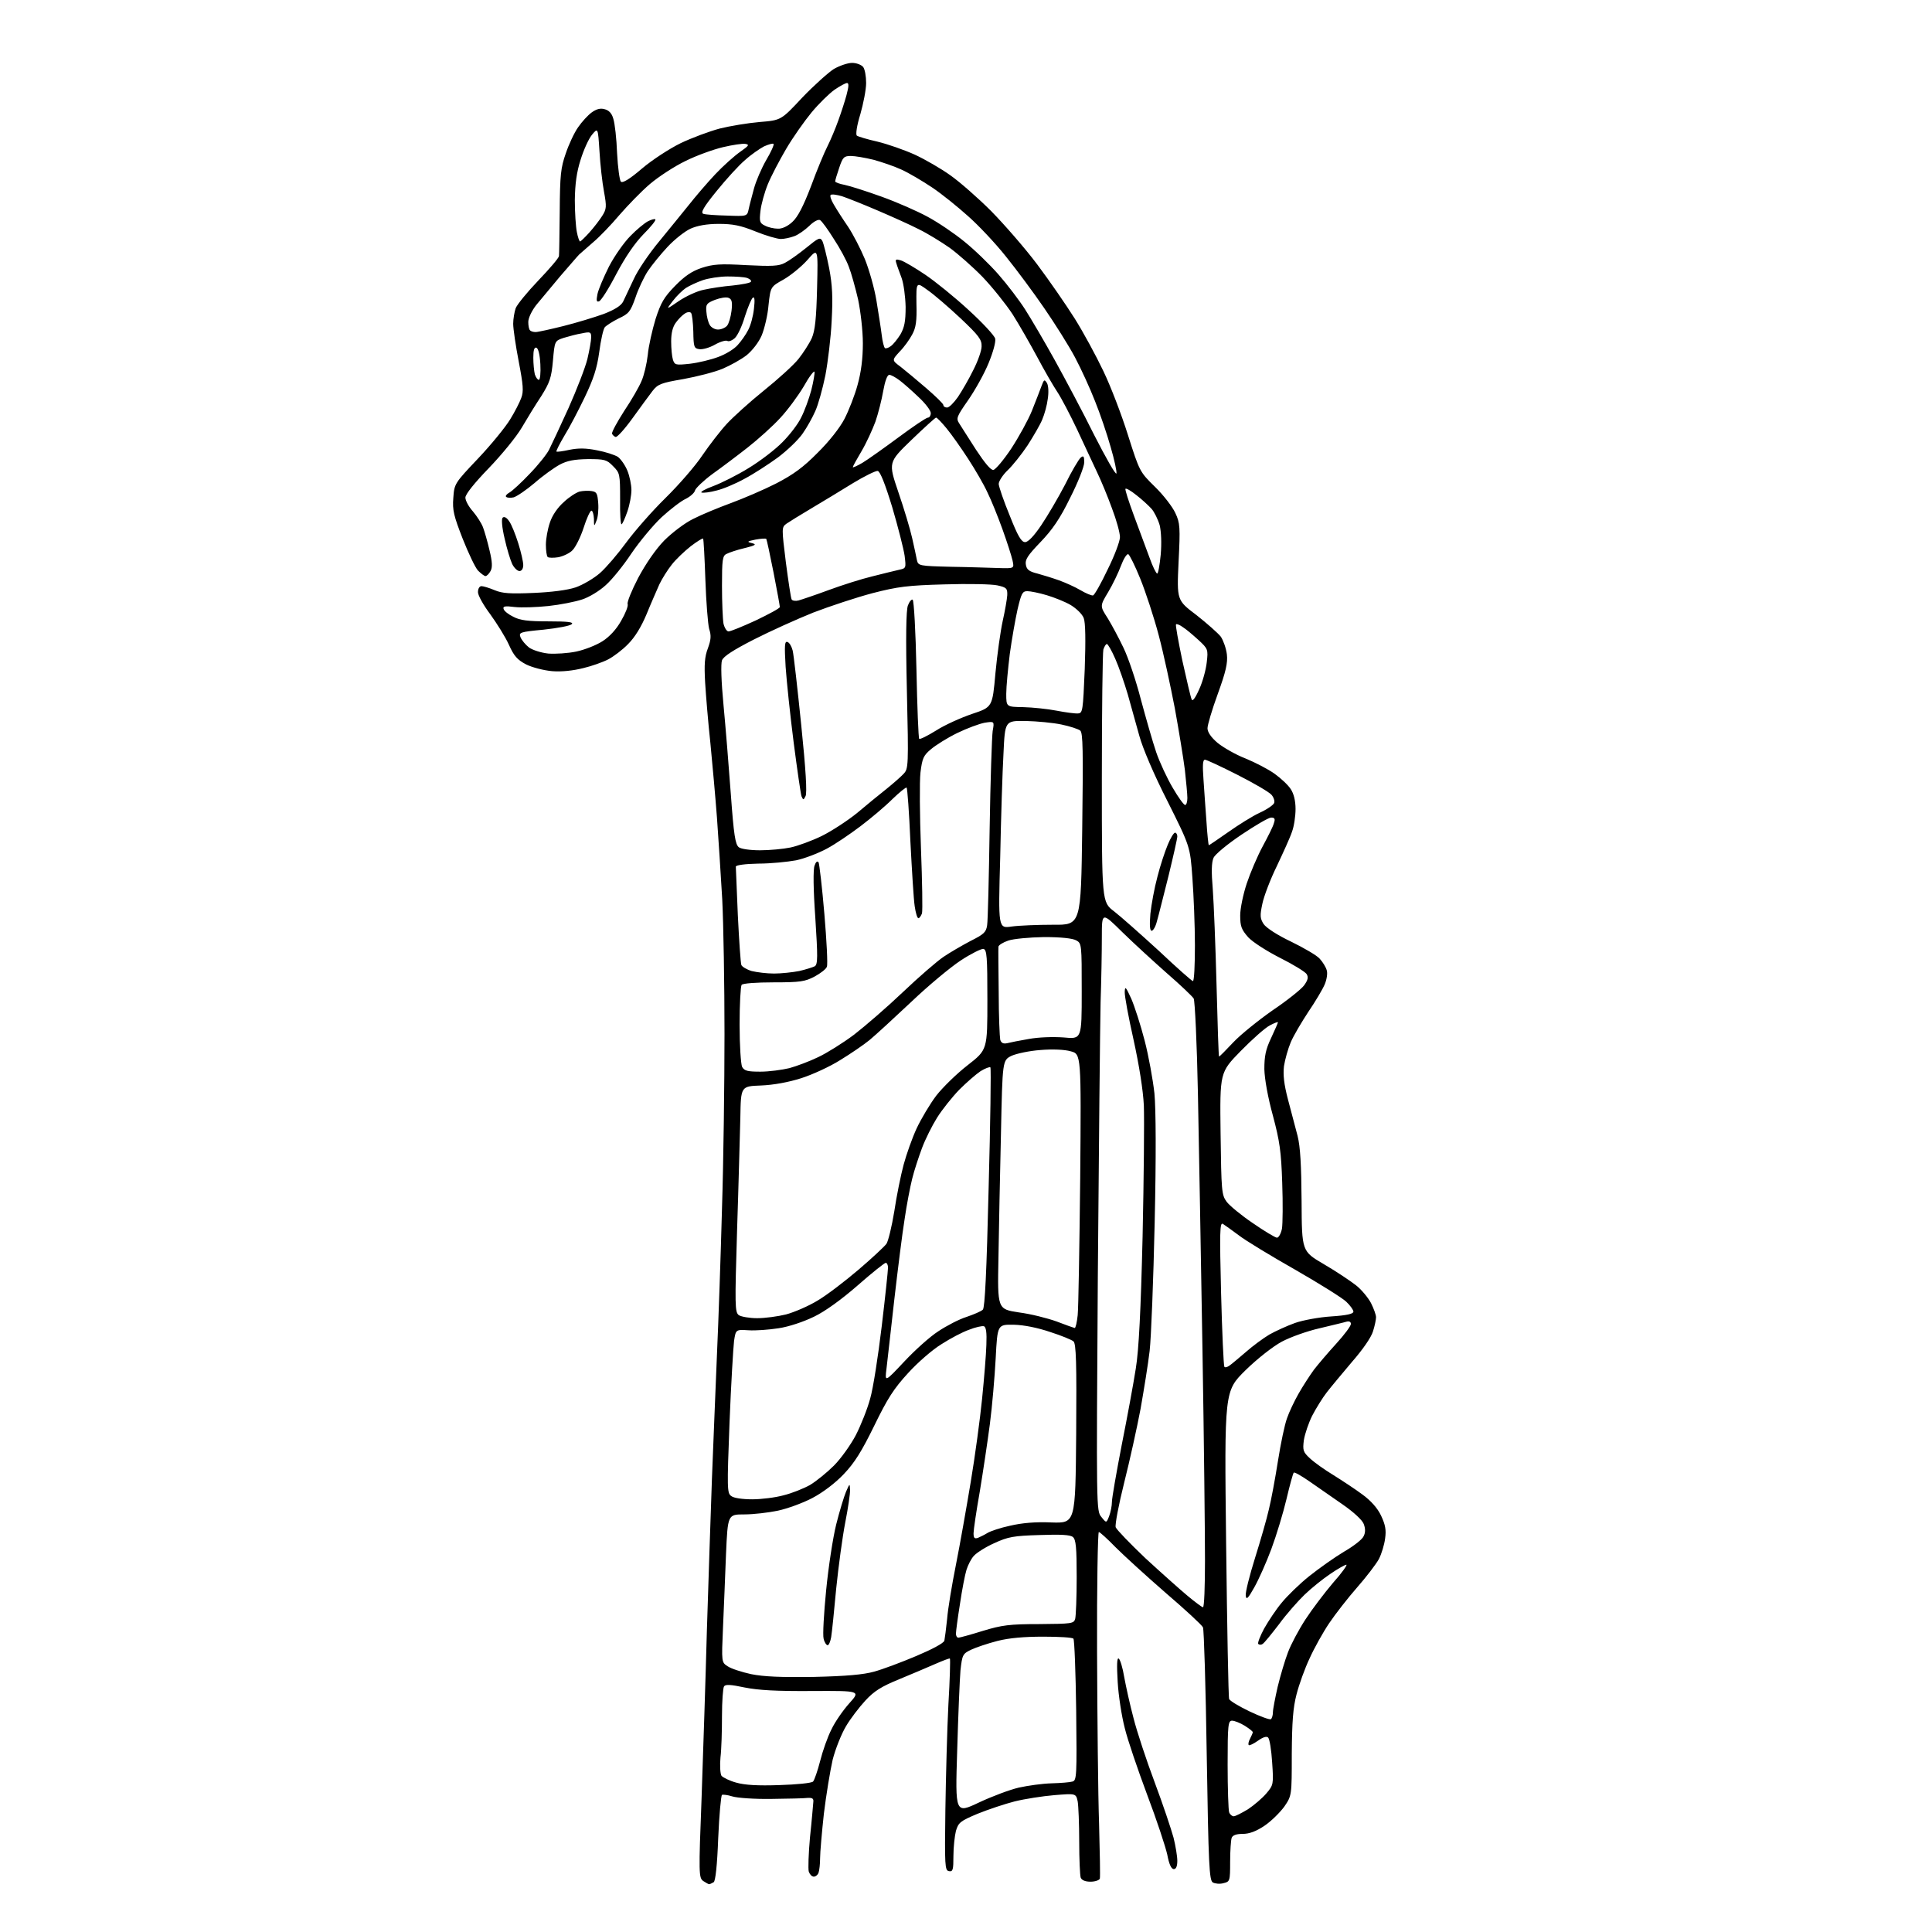 <?xml version="1.0" encoding="UTF-8" standalone="no"?>
<svg 
  version="1.1" 
  xmlns="http://www.w3.org/2000/svg" 
  xmlns:xlink="http://www.w3.org/1999/xlink" 
  xmlns:svg="http://www.w3.org/2000/svg"
  xmlns:rdf="http://www.w3.org/1999/02/22-rdf-syntax-ns#"
  xmlns:cc="http://creativecommons.org/ns#"
  xmlns:dc="http://purl.org/dc/elements/1.1/"
  viewBox="0 0 768 768"
  width="768"
  height="768"
>
<style>svg {background-color: white; }</style>"
<path stroke="none" fill="black" fill-rule="evenodd" d="M281.9,749.0C281.6,749.0 280.6,748.4 279.5,747.7C277.8,746.4 277.7,745.0 278.9,714.4C279.5,696.9 280.5,667.0 281.0,648.0C281.6,629.0 282.5,602.0 283.0,588.0C283.6,574.0 284.4,551.7 285.0,538.5C285.6,525.3 286.5,499.2 287.0,480.5C287.6,461.8 288.0,430.5 288.0,411.0C288.0,391.5 287.6,367.4 287.1,357.5C286.5,347.6 285.6,333.0 285.0,325.0C284.4,317.0 283.2,303.8 282.4,295.5C281.5,287.2 280.6,276.3 280.3,271.3C279.9,264.1 280.1,261.1 281.4,257.7C282.6,254.4 282.8,252.7 281.9,250.0C281.4,248.1 280.7,239.3 280.4,230.5C280.1,221.8 279.7,214.4 279.5,214.1C279.2,213.9 277.0,215.3 274.5,217.2C272.0,219.2 268.6,222.4 267.0,224.5C265.4,226.5 263.2,230.0 262.1,232.3C261.1,234.6 258.7,240.0 257.0,244.2C254.9,249.2 252.4,253.3 249.7,256.0C247.5,258.3 243.9,261.0 241.8,262.1C239.7,263.2 235.2,264.8 231.8,265.6C227.8,266.6 223.3,267.1 219.5,266.8C216.1,266.5 211.5,265.3 209.1,264.1C205.7,262.3 204.3,260.8 202.3,256.3C200.9,253.2 197.5,247.8 194.9,244.2C192.2,240.6 190.0,236.7 190.0,235.4C190.0,234.0 190.6,233.0 191.4,233.0C192.1,233.0 194.5,233.7 196.6,234.6C199.7,235.9 202.8,236.1 212.0,235.7C219.2,235.4 225.5,234.6 228.8,233.5C231.7,232.5 236.1,229.9 238.5,227.8C241.0,225.6 245.6,220.2 248.9,215.7C252.2,211.2 259.2,203.2 264.5,198.0C269.8,192.8 276.5,185.1 279.2,181.0C282.0,176.9 286.4,171.2 288.9,168.5C291.4,165.8 298.0,159.8 303.6,155.3C309.2,150.8 315.4,145.2 317.4,142.7C319.3,140.3 321.7,136.6 322.7,134.4C324.0,131.4 324.5,126.7 324.8,114.5C325.2,98.5 325.2,98.5 321.0,103.3C318.6,106.0 314.3,109.5 311.5,111.1C306.3,114.0 306.3,114.0 305.5,121.3C305.2,125.2 303.9,130.6 302.8,133.3C301.6,136.1 299.1,139.3 296.8,141.2C294.6,142.9 290.3,145.3 287.2,146.6C284.1,147.9 277.1,149.7 271.6,150.7C262.8,152.2 261.5,152.7 259.4,155.4C258.1,157.1 254.5,162.0 251.4,166.3C248.3,170.6 245.3,173.9 244.7,173.7C244.1,173.5 243.5,172.9 243.3,172.4C243.1,171.8 245.3,167.8 248.1,163.4C251.0,159.1 254.1,153.7 255.0,151.5C256.0,149.3 257.1,144.6 257.5,141.1C257.8,137.6 259.3,131.1 260.6,126.8C262.7,120.3 264.0,118.1 268.3,113.7C272.1,109.8 275.0,107.8 278.9,106.5C283.5,105.0 286.3,104.8 296.7,105.4C306.8,105.9 309.6,105.8 312.0,104.5C313.6,103.7 317.4,101.0 320.5,98.5C325.4,94.5 326.0,94.2 326.9,95.8C327.4,96.8 328.6,101.6 329.6,106.6C330.9,113.4 331.1,118.3 330.6,127.5C330.3,134.1 329.1,143.9 328.1,149.2C327.0,154.6 325.2,161.0 324.1,163.4C323.0,165.9 320.8,169.9 319.1,172.3C317.4,174.8 313.0,179.0 309.3,181.8C305.6,184.5 299.6,188.4 296.0,190.3C292.4,192.3 287.4,194.4 284.8,195.0C282.2,195.7 279.6,196.0 278.9,195.8C278.2,195.6 280.3,194.4 283.6,193.2C286.8,192.0 293.2,188.8 297.7,186.0C302.3,183.2 308.3,178.6 311.1,175.7C313.9,172.9 317.3,168.5 318.5,165.9C319.8,163.4 321.6,158.5 322.5,155.1C323.4,151.6 323.9,148.3 323.8,147.8C323.6,147.2 321.6,149.8 319.5,153.6C317.3,157.3 313.1,163.0 310.2,166.1C307.3,169.3 301.4,174.6 297.2,177.9C293.0,181.2 286.6,186.0 283.1,188.5C279.6,191.1 276.6,194.0 276.3,194.9C276.1,195.9 274.4,197.4 272.6,198.3C270.8,199.1 266.5,202.4 263.0,205.6C259.6,208.8 254.2,215.3 251.0,220.0C247.9,224.7 243.3,230.4 240.8,232.6C238.3,234.9 234.2,237.4 231.4,238.3C228.7,239.2 222.7,240.4 218.0,240.9C213.3,241.4 207.3,241.6 204.6,241.3C200.7,240.8 199.8,241.0 200.2,242.1C200.4,242.9 202.2,244.3 204.1,245.2C206.7,246.6 210.0,247.0 217.9,247.0C225.8,247.0 228.1,247.3 227.3,248.1C226.6,248.8 221.6,249.7 216.1,250.3C206.6,251.2 206.2,251.4 206.9,253.3C207.4,254.5 208.9,256.3 210.3,257.4C211.7,258.4 215.1,259.5 218.0,259.8C220.8,260.0 225.8,259.7 229.1,259.0C232.4,258.3 237.0,256.5 239.5,254.9C242.3,253.1 245.0,250.2 246.9,246.8C248.6,243.9 249.8,240.9 249.5,240.1C249.2,239.4 251.1,234.7 253.7,229.7C256.7,224.1 260.6,218.4 264.0,214.9C267.1,211.8 272.2,207.9 275.5,206.3C278.8,204.6 285.6,201.8 290.5,200.0C295.4,198.2 303.6,194.7 308.5,192.2C315.3,188.7 319.4,185.7 325.0,180.0C329.5,175.6 333.9,170.0 335.7,166.5C337.4,163.2 339.8,157.1 340.9,153.0C342.3,148.0 343.0,142.6 343.0,136.5C343.0,131.4 342.1,123.8 341.1,119.0C340.0,114.3 338.4,108.5 337.4,106.0C336.5,103.5 333.8,98.5 331.4,94.9C329.1,91.2 326.7,87.9 326.0,87.5C325.3,87.1 323.5,88.0 321.7,89.8C319.9,91.5 317.2,93.4 315.7,93.9C314.1,94.5 311.7,95.0 310.4,95.0C309.0,95.0 304.5,93.7 300.3,92.0C294.4,89.6 291.3,89.0 285.7,89.0C280.9,89.0 277.2,89.7 274.5,90.9C272.3,91.9 268.2,95.1 265.4,98.1C262.6,101.1 259.1,105.4 257.5,107.8C256.0,110.1 253.7,114.9 252.6,118.3C250.6,123.9 250.0,124.7 245.9,126.6C243.5,127.8 241.0,129.4 240.4,130.1C239.8,130.9 238.8,135.3 238.2,140.0C237.3,146.5 235.9,150.7 232.4,158.0C229.9,163.2 226.3,170.1 224.3,173.3C222.4,176.5 221.0,179.3 221.2,179.5C221.4,179.7 223.7,179.4 226.4,178.8C229.9,178.1 232.9,178.1 237.3,179.0C240.6,179.6 244.3,180.8 245.6,181.6C246.8,182.5 248.5,184.9 249.4,187.1C250.3,189.3 251.0,192.8 251.0,194.8C251.0,196.9 250.3,200.7 249.4,203.3C248.5,205.9 247.5,208.2 247.1,208.4C246.7,208.7 246.4,204.2 246.5,198.5C246.5,188.4 246.4,188.0 243.7,185.3C241.2,182.7 240.3,182.5 233.7,182.5C228.3,182.6 225.5,183.1 222.5,184.7C220.3,185.9 215.8,189.1 212.5,192.0C209.2,194.8 205.5,197.3 204.2,197.7C202.9,198.0 201.6,197.9 201.2,197.5C200.8,197.2 201.4,196.4 202.5,195.8C203.6,195.2 207.3,191.8 210.6,188.3C214.0,184.8 217.5,180.4 218.3,178.7C219.2,176.9 222.7,169.5 226.0,162.2C229.3,154.8 232.7,146.0 233.5,142.7C234.3,139.3 235.0,135.4 235.0,134.1C235.0,132.0 234.7,131.8 231.4,132.5C229.4,132.8 226.1,133.7 224.1,134.3C220.5,135.5 220.5,135.5 219.8,143.4C219.2,150.2 218.5,152.1 215.2,157.4C213.0,160.7 209.5,166.4 207.4,170.0C205.3,173.6 199.4,180.8 194.3,186.1C188.5,192.1 185.0,196.5 185.0,197.8C185.0,199.0 186.3,201.4 188.0,203.3C189.6,205.2 191.4,208.0 192.0,209.6C192.6,211.2 193.8,215.3 194.6,218.8C195.7,223.3 195.8,225.6 195.0,227.0C194.4,228.1 193.5,229.0 193.0,229.0C192.5,229.0 191.2,228.0 190.0,226.8C188.9,225.6 186.2,219.9 183.9,214.1C180.4,205.1 179.8,202.8 180.2,197.9C180.6,192.3 180.7,192.1 190.1,182.2C195.3,176.7 201.0,169.7 202.8,166.7C204.6,163.8 206.6,159.9 207.2,158.2C208.2,155.6 208.0,153.1 206.2,143.7C205.0,137.5 204.0,130.7 204.0,128.7C204.0,126.8 204.5,123.9 205.0,122.5C205.6,121.0 209.6,116.1 214.0,111.5C218.4,106.9 222.1,102.6 222.2,101.8C222.3,101.1 222.4,93.1 222.5,84.0C222.6,69.6 222.9,66.7 224.9,61.0C226.1,57.4 228.3,52.7 229.8,50.6C231.3,48.4 233.7,45.8 235.2,44.7C237.0,43.4 238.6,42.9 240.3,43.4C242.0,43.8 243.2,45.0 243.8,47.2C244.4,49.0 245.1,55.2 245.3,60.9C245.6,66.6 246.3,71.7 246.8,72.2C247.5,72.9 250.3,71.2 255.2,67.0C259.2,63.6 266.1,59.1 270.6,56.9C275.0,54.8 282.0,52.2 286.1,51.1C290.1,50.1 297.3,48.9 302.0,48.5C310.5,47.8 310.5,47.8 318.9,38.8C323.6,33.9 329.3,28.8 331.5,27.4C333.8,26.1 337.0,25.0 338.7,25.0C340.4,25.0 342.3,25.7 343.1,26.6C343.8,27.5 344.3,30.3 344.3,33.0C344.3,35.6 343.2,41.2 342.0,45.4C340.6,49.9 340.1,53.4 340.6,53.9C341.1,54.3 344.8,55.4 348.8,56.3C352.9,57.3 359.5,59.6 363.7,61.5C367.8,63.4 374.2,67.1 377.8,69.7C381.5,72.3 388.8,78.7 394.0,83.9C399.2,89.2 407.5,98.7 412.3,105.1C417.1,111.5 423.8,121.2 427.2,126.6C430.6,132.0 435.7,141.4 438.6,147.5C441.5,153.5 445.9,165.0 448.4,173.0C453.0,187.5 453.1,187.6 459.1,193.5C462.5,196.8 466.1,201.5 467.2,203.9C469.1,207.9 469.2,209.6 468.5,223.4C467.8,238.6 467.8,238.6 475.6,244.5C479.8,247.8 484.2,251.7 485.3,253.1C486.3,254.6 487.4,257.7 487.7,260.1C488.1,263.5 487.3,267.0 484.1,275.8C481.8,282.1 480.0,288.2 480.0,289.5C480.0,291.0 481.4,293.1 484.0,295.3C486.2,297.1 491.2,300.0 495.1,301.5C499.0,303.1 504.2,305.8 506.7,307.6C509.2,309.4 512.1,312.1 513.1,313.7C514.3,315.5 515.0,318.3 515.0,321.6C515.0,324.4 514.4,328.5 513.6,330.6C512.9,332.8 510.1,338.9 507.6,344.2C505.0,349.5 502.4,356.3 501.8,359.3C500.8,364.0 500.9,365.1 502.3,367.3C503.3,368.8 507.7,371.7 513.2,374.3C518.3,376.8 523.5,379.8 524.6,381.1C525.8,382.4 527.1,384.5 527.4,385.7C527.8,386.9 527.4,389.4 526.6,391.3C525.8,393.2 522.9,398.1 520.1,402.2C517.4,406.3 514.2,411.7 513.1,414.3C512.0,416.9 510.8,421.2 510.4,423.8C510.0,427.3 510.4,431.0 512.0,437.1C513.2,441.7 514.9,448.2 515.8,451.5C516.9,455.8 517.3,463.2 517.4,477.5C517.5,497.4 517.5,497.4 526.2,502.5C531.0,505.3 536.7,509.1 539.0,510.9C541.2,512.6 543.9,515.9 545.0,518.0C546.1,520.2 547.0,522.7 547.0,523.6C547.0,524.5 546.5,527.0 545.8,529.2C545.1,531.6 541.7,536.5 537.5,541.3C533.7,545.8 529.1,551.3 527.4,553.5C525.7,555.7 523.1,559.9 521.6,562.8C520.2,565.6 518.7,570.0 518.3,572.5C517.8,576.5 518.0,577.2 520.7,579.7C522.4,581.3 526.6,584.3 530.1,586.4C533.6,588.6 538.8,592.0 541.6,594.1C544.9,596.5 547.6,599.5 549.0,602.5C550.7,606.1 551.1,608.2 550.6,611.6C550.3,614.0 549.2,617.7 548.1,619.8C547.0,621.8 543.1,626.9 539.5,631.0C535.9,635.1 530.9,641.5 528.4,645.2C525.9,648.9 522.4,655.2 520.6,659.2C518.7,663.2 516.4,669.6 515.4,673.5C514.0,678.9 513.6,684.3 513.5,697.2C513.5,713.8 513.5,713.8 510.5,718.2C508.8,720.5 505.3,724.0 502.6,725.8C499.3,728.0 496.6,729.0 494.0,729.0C491.5,729.0 490.0,729.5 489.6,730.6C489.3,731.5 489.0,735.7 489.0,740.1C489.0,747.8 488.9,748.0 486.3,748.6C484.9,749.0 483.0,748.8 482.1,748.3C480.7,747.4 480.4,741.5 479.7,697.9C479.3,670.7 478.6,647.8 478.2,646.9C477.8,646.0 471.2,639.9 463.5,633.3C455.8,626.6 446.8,618.4 443.5,615.1C440.2,611.7 437.2,609.0 436.8,609.0C436.4,609.0 436.0,630.5 436.1,656.8C436.2,683.0 436.5,713.7 436.9,725.0C437.2,736.3 437.4,746.1 437.2,746.8C437.0,747.4 435.3,748.0 433.5,748.0C431.4,748.0 430.0,747.4 429.6,746.4C429.3,745.5 429.0,739.1 429.0,732.0C429.0,725.0 428.7,717.8 428.4,716.1C427.7,712.9 427.7,712.9 419.1,713.6C414.4,714.0 407.3,715.1 403.3,716.1C399.4,717.1 392.8,719.3 388.6,721.0C381.7,723.9 381.0,724.5 380.0,727.8C379.5,729.8 379.0,734.3 379.0,737.8C379.0,743.3 378.8,744.1 377.2,743.8C375.6,743.5 375.5,741.7 375.8,719.5C376.0,706.3 376.5,687.4 377.0,677.6C377.6,667.7 377.8,659.5 377.6,659.3C377.5,659.1 374.9,660.1 371.9,661.4C368.9,662.7 362.4,665.5 357.5,667.5C350.4,670.4 347.5,672.2 344.0,676.0C341.5,678.7 338.0,683.3 336.3,686.2C334.5,689.2 332.1,695.2 331.0,699.5C330.0,703.9 328.4,713.6 327.5,721.0C326.7,728.4 326.0,736.4 326.0,738.7C326.0,741.0 325.7,743.5 325.4,744.4C325.1,745.3 324.2,746.0 323.5,746.0C322.7,746.0 321.9,745.1 321.5,744.0C321.2,742.9 321.4,736.7 322.0,730.2C322.7,723.7 323.2,717.5 323.3,716.4C323.5,714.9 322.9,714.6 321.0,714.7C319.6,714.9 313.1,715.0 306.5,715.1C299.9,715.2 293.0,714.7 291.1,714.1C289.2,713.5 287.4,713.3 287.0,713.5C286.6,713.8 285.9,721.5 285.5,730.7C285.1,741.5 284.4,747.8 283.7,748.2C283.0,748.6 282.2,749.0 281.9,749.0zM466.6,743.0C465.6,743.0 464.7,741.0 464.0,737.2C463.3,734.1 459.8,723.4 456.0,713.4C452.3,703.5 448.2,691.5 447.1,686.9C445.9,682.3 444.6,674.0 444.3,668.6C443.9,661.8 444.0,658.9 444.7,659.3C445.3,659.7 446.3,663.0 446.9,666.7C447.6,670.5 449.2,677.8 450.6,683.0C451.9,688.2 455.7,699.7 459.0,708.5C462.3,717.3 465.6,727.2 466.5,730.5C467.3,733.7 468.0,737.9 468.0,739.7C468.0,741.9 467.5,743.0 466.6,743.0zM490.4,722.0C491.1,722.0 493.6,720.7 496.1,719.2C498.5,717.6 501.8,714.8 503.4,712.9C506.2,709.6 506.3,709.3 505.7,700.6C505.4,695.7 504.7,691.3 504.1,690.7C503.5,690.1 502.1,690.5 500.0,692.0C498.3,693.2 496.6,694.0 496.4,693.7C496.1,693.4 496.3,692.3 496.9,691.2C497.5,690.0 498.0,688.9 498.0,688.6C498.0,688.2 496.5,687.1 494.8,686.0C493.0,684.9 490.7,684.0 489.8,684.0C488.2,684.0 488.0,685.5 488.0,701.4C488.0,711.0 488.3,719.5 488.6,720.4C488.9,721.3 489.8,722.0 490.4,722.0zM389.2,716.5C394.3,714.1 401.5,711.4 405.0,710.6C408.6,709.8 414.4,709.0 418.0,708.9C421.6,708.8 425.3,708.5 426.3,708.2C428.0,707.8 428.1,706.0 427.8,680.0C427.6,664.7 427.1,651.8 426.7,651.4C426.3,650.9 420.9,650.6 414.7,650.6C407.2,650.6 401.2,651.1 396.5,652.3C392.6,653.3 387.9,654.9 386.0,655.8C382.7,657.4 382.5,657.8 381.8,664.0C381.5,667.6 380.9,681.9 380.5,695.8C379.7,721.0 379.7,721.0 389.2,716.5zM309.8,709.6C316.6,709.4 322.6,708.8 323.2,708.2C323.7,707.7 325.0,704.0 326.0,700.1C327.0,696.1 329.0,690.4 330.5,687.5C331.9,684.5 335.1,679.9 337.6,677.1C342.1,672.1 342.1,672.1 322.8,672.2C308.7,672.3 301.5,671.9 296.0,670.8C290.4,669.6 288.3,669.5 287.8,670.4C287.4,671.0 287.0,676.3 287.0,682.1C287.0,687.9 286.8,695.4 286.4,698.6C286.1,701.8 286.3,705.1 286.8,705.9C287.4,706.6 290.0,707.9 292.6,708.6C296.0,709.6 301.3,709.9 309.8,709.6zM505.2,683.4C505.6,683.1 506.0,681.9 506.0,680.7C506.0,679.5 506.9,674.9 507.9,670.5C509.0,666.0 510.8,659.9 512.0,656.8C513.2,653.6 516.3,647.8 518.9,643.8C521.5,639.8 526.5,633.2 529.9,629.2C533.4,625.3 535.7,622.0 535.2,622.0C534.7,622.0 531.8,623.6 528.9,625.6C525.9,627.6 521.3,631.3 518.6,633.9C516.0,636.4 511.3,641.7 508.4,645.7C505.4,649.6 502.5,653.2 501.9,653.5C501.4,653.9 500.6,653.9 500.2,653.5C499.8,653.2 500.9,650.4 502.5,647.4C504.2,644.4 507.3,639.7 509.5,637.1C511.7,634.4 516.6,629.6 520.5,626.5C524.4,623.4 530.6,619.0 534.3,616.8C538.1,614.6 541.6,611.9 542.1,610.6C542.8,609.2 542.8,607.6 542.1,605.8C541.5,604.2 538.1,601.1 533.8,598.1C529.8,595.3 523.9,591.2 520.7,589.0C517.4,586.7 514.6,585.1 514.3,585.4C514.0,585.6 512.7,590.4 511.4,595.9C510.1,601.4 507.4,610.3 505.4,615.7C503.4,621.1 500.3,628.0 498.6,631.0C496.1,635.5 495.4,636.1 495.2,634.3C495.0,633.1 496.7,626.3 498.9,619.3C501.1,612.3 503.6,603.6 504.4,600.0C505.3,596.4 506.9,587.8 508.0,580.8C509.1,573.8 510.7,566.2 511.6,563.8C512.4,561.4 514.5,557.0 516.2,554.0C517.9,551.0 520.7,546.7 522.3,544.5C524.0,542.3 528.0,537.6 531.2,534.1C534.4,530.6 537.0,527.1 537.0,526.3C537.0,525.4 536.3,525.1 535.2,525.4C534.3,525.7 529.5,526.8 524.6,528.0C519.7,529.1 513.0,531.5 509.6,533.3C506.2,535.1 499.9,540.0 495.1,544.7C486.7,553.0 486.7,553.0 487.4,613.5C487.8,646.8 488.3,674.7 488.6,675.4C488.9,676.1 492.5,678.3 496.7,680.3C500.9,682.3 504.7,683.7 505.2,683.4zM323.5,666.6C336.4,666.3 343.2,665.7 347.5,664.5C350.8,663.6 358.3,660.8 364.2,658.3C370.6,655.6 375.1,653.2 375.4,652.2C375.6,651.2 376.1,647.4 376.5,643.5C376.8,639.6 378.4,630.0 380.0,622.0C381.6,614.0 384.2,599.2 385.9,589.0C387.6,578.8 389.6,564.0 390.4,556.0C391.2,548.0 392.0,538.4 392.1,534.6C392.3,529.7 392.0,527.5 391.1,527.2C390.4,527.0 387.7,527.6 385.2,528.6C382.6,529.5 377.7,532.1 374.3,534.3C370.8,536.4 364.8,541.6 361.0,545.8C355.3,552.0 352.8,555.9 347.5,566.8C342.5,577.0 339.7,581.5 335.4,586.0C332.1,589.5 327.1,593.3 322.9,595.5C319.1,597.5 313.0,599.7 309.3,600.5C305.5,601.3 299.5,602.0 295.9,602.0C289.3,602.0 289.3,602.0 288.6,617.8C288.3,626.4 287.7,639.6 287.4,647.1C286.8,660.8 286.8,660.8 289.3,662.4C290.6,663.3 294.9,664.7 298.6,665.5C303.6,666.5 310.5,666.8 323.5,666.6zM329.0,654.0C328.5,654.0 327.7,652.8 327.4,651.4C327.0,650.0 327.5,641.3 328.4,632.2C329.3,623.0 331.1,611.2 332.4,606.0C333.7,600.8 335.5,594.9 336.3,593.0C337.8,589.6 337.8,589.6 337.9,592.2C338.0,593.7 337.1,599.6 336.0,605.2C334.9,610.9 333.3,622.7 332.4,631.5C331.6,640.3 330.7,649.0 330.4,650.8C330.1,652.5 329.5,654.0 329.0,654.0zM381.0,651.0C381.5,651.0 385.9,649.8 390.7,648.3C398.3,646.0 401.3,645.6 413.2,645.6C426.0,645.5 426.9,645.4 427.4,643.5C427.7,642.4 428.0,634.9 428.0,626.9C428.0,615.2 427.7,612.0 426.5,611.0C425.5,610.1 421.6,609.9 413.3,610.2C403.0,610.5 400.7,610.9 395.3,613.4C391.9,614.9 388.3,617.2 387.2,618.4C386.1,619.5 384.8,622.1 384.2,624.0C383.6,625.9 382.4,632.1 381.6,637.6C380.7,643.2 380.0,648.5 380.0,649.4C380.0,650.3 380.4,651.0 381.0,651.0zM478.2,638.9C478.7,639.0 479.0,630.6 479.0,620.2C479.0,609.9 478.6,572.2 478.0,536.5C477.4,500.8 476.6,455.1 476.2,435.0C475.8,414.8 475.0,397.8 474.5,396.9C473.9,396.0 469.2,391.5 464.0,387.0C458.8,382.4 450.8,375.1 446.2,370.6C438.0,362.5 438.0,362.5 438.0,372.5C438.0,378.0 437.8,389.7 437.5,398.5C437.3,407.3 436.8,456.4 436.4,507.5C435.8,599.7 435.8,600.6 437.8,603.0C439.8,605.5 439.8,605.5 440.9,602.7C441.5,601.1 442.0,598.6 442.0,597.1C442.0,595.5 443.8,585.3 445.9,574.4C448.1,563.4 450.6,549.8 451.5,544.0C452.7,536.7 453.5,520.8 454.2,491.5C454.7,468.4 454.9,445.0 454.7,439.5C454.4,433.3 452.8,423.3 450.6,413.3C448.6,404.4 447.0,395.8 447.1,394.3C447.2,391.9 447.5,392.2 449.7,397.0C451.0,400.0 453.4,407.4 455.0,413.6C456.6,419.7 458.3,429.2 458.9,434.6C459.5,440.9 459.6,459.6 459.0,486.0C458.5,508.8 457.6,531.8 457.0,537.0C456.4,542.2 454.7,552.6 453.4,560.0C452.0,567.4 449.1,580.6 446.9,589.3C444.7,598.1 443.2,606.0 443.5,607.1C443.9,608.1 449.2,613.6 455.3,619.4C461.5,625.1 469.0,631.8 472.0,634.3C475.0,636.8 477.8,638.9 478.2,638.9zM388.8,611.3C389.7,610.9 391.4,610.1 392.5,609.4C393.6,608.7 397.7,607.3 401.5,606.5C406.2,605.4 411.7,604.9 418.0,605.2C427.5,605.5 427.5,605.5 427.8,569.9C428.0,541.9 427.8,534.0 426.7,533.2C426.0,532.6 421.9,530.9 417.5,529.5C412.5,527.8 407.1,526.7 403.0,526.6C396.5,526.5 396.5,526.5 395.8,540.0C395.4,547.4 394.4,559.1 393.5,566.0C392.6,572.9 390.8,584.9 389.5,592.8C388.1,600.7 387.0,608.2 387.0,609.5C387.0,611.4 387.4,611.8 388.8,611.3zM299.0,596.0C302.6,596.0 308.3,595.3 311.5,594.4C314.8,593.6 319.5,591.7 322.0,590.3C324.5,588.8 328.8,585.3 331.5,582.6C334.3,579.8 338.2,574.3 340.2,570.5C342.2,566.6 344.8,560.1 345.9,556.0C347.1,551.9 349.1,538.9 350.5,527.2C351.9,515.5 353.0,505.0 353.0,503.9C353.0,502.9 352.6,502.0 352.1,502.0C351.6,502.0 346.6,506.0 340.9,511.0C334.6,516.5 328.0,521.3 323.6,523.4C319.5,525.4 313.6,527.4 309.5,528.0C305.6,528.6 300.3,529.0 297.5,528.8C292.5,528.5 292.5,528.5 291.8,533.0C291.5,535.5 290.6,550.1 290.0,565.5C289.0,591.6 289.0,593.6 290.7,594.7C291.6,595.5 295.2,596.0 299.0,596.0zM359.4,541.3C363.6,536.8 369.7,531.3 373.0,529.2C376.3,527.0 381.3,524.4 384.2,523.5C387.1,522.5 390.0,521.3 390.7,520.6C391.5,519.8 392.2,505.7 393.0,472.2C393.7,446.2 394.0,424.7 393.7,424.3C393.4,424.0 391.6,424.7 389.8,425.8C388.0,427.0 384.2,430.3 381.3,433.2C378.5,436.1 374.5,441.1 372.5,444.3C370.5,447.5 367.8,452.9 366.5,456.4C365.2,459.9 363.4,465.3 362.6,468.6C361.8,471.8 360.4,479.0 359.6,484.6C358.7,490.1 356.9,504.5 355.5,516.6C354.2,528.6 352.7,541.0 352.4,544.0C351.7,549.5 351.7,549.5 359.4,541.3zM488.8,542.8C489.8,542.1 492.6,539.7 495.3,537.4C497.9,535.1 502.1,532.0 504.6,530.5C507.1,529.1 511.7,527.0 514.8,525.9C517.9,524.8 524.4,523.6 529.2,523.3C535.3,522.9 538.0,522.3 538.0,521.4C538.0,520.7 536.7,518.9 535.1,517.4C533.5,515.9 524.4,510.2 514.8,504.7C505.3,499.3 495.2,493.2 492.5,491.1C489.8,489.1 486.9,487.0 486.1,486.5C484.9,485.8 484.8,489.8 485.4,514.1C485.8,529.6 486.4,542.8 486.7,543.3C486.9,543.7 487.9,543.5 488.8,542.8zM427.2,527.9C427.6,527.9 428.1,525.6 428.4,522.8C428.7,519.9 429.1,495.3 429.4,468.3C429.8,419.0 429.8,419.0 425.6,417.9C423.2,417.2 418.3,417.0 413.6,417.4C409.3,417.7 404.1,418.8 402.1,419.7C398.5,421.5 398.5,421.5 397.9,450.5C397.5,466.4 397.1,488.7 396.9,500.0C396.5,520.4 396.5,520.4 405.0,521.7C409.7,522.3 416.4,524.0 420.0,525.3C423.6,526.7 426.8,527.8 427.2,527.9zM301.0,524.0C304.1,524.0 309.3,523.3 312.5,522.5C315.8,521.6 321.4,519.2 325.0,517.0C328.6,514.9 335.9,509.3 341.3,504.7C346.7,500.1 351.7,495.4 352.4,494.4C353.1,493.3 354.5,487.6 355.5,481.5C356.4,475.4 358.1,467.1 359.2,463.0C360.3,458.9 362.6,452.4 364.4,448.5C366.2,444.7 369.7,438.8 372.2,435.5C374.8,432.2 380.3,426.8 384.7,423.4C392.5,417.3 392.5,417.3 392.5,397.4C392.5,380.2 392.3,377.5 390.9,377.2C390.1,377.1 386.0,379.1 381.9,381.8C377.8,384.5 368.9,391.9 362.2,398.3C355.4,404.7 348.0,411.5 345.7,413.4C343.4,415.3 338.1,418.9 334.0,421.4C329.9,424.0 322.9,427.2 318.5,428.6C313.5,430.2 307.5,431.3 302.5,431.5C294.5,431.8 294.5,431.8 294.3,444.2C294.1,450.9 293.6,471.1 293.0,489.0C292.1,519.0 292.1,521.6 293.7,522.8C294.6,523.4 297.9,524.0 301.0,524.0zM507.6,492.0C508.3,492.0 509.2,490.4 509.6,488.4C509.9,486.5 510.0,478.3 509.7,470.2C509.3,457.8 508.7,453.6 506.0,443.5C504.0,436.2 502.7,429.0 502.6,425.0C502.6,419.9 503.1,417.2 505.3,412.6C506.8,409.4 508.0,406.6 508.0,406.4C508.0,406.1 506.5,406.7 504.8,407.6C503.0,408.5 497.8,413.1 493.2,417.8C484.9,426.3 484.9,426.3 485.2,450.6C485.5,473.3 485.6,475.0 487.6,477.7C488.7,479.2 493.4,483.1 498.0,486.2C502.6,489.4 507.0,492.0 507.6,492.0zM302.3,426.0C305.7,426.0 310.9,425.3 313.8,424.6C316.7,423.8 321.8,421.9 325.3,420.2C328.7,418.6 335.1,414.6 339.5,411.3C343.9,407.9 352.7,400.3 359.0,394.3C365.3,388.3 372.5,382.1 375.0,380.4C377.5,378.7 382.3,375.9 385.7,374.1C391.1,371.4 392.0,370.6 392.4,367.8C392.7,366.0 393.1,348.8 393.4,329.5C393.7,310.2 394.3,292.7 394.6,290.6C395.3,286.7 395.3,286.7 391.4,287.3C389.3,287.7 384.4,289.5 380.5,291.4C376.6,293.3 372.0,296.2 370.1,297.8C367.1,300.3 366.6,301.4 365.9,307.1C365.5,310.6 365.6,324.2 366.1,337.3C366.6,350.4 366.8,362.0 366.5,363.1C366.1,364.1 365.5,365.0 365.1,365.0C364.6,365.0 364.0,362.9 363.6,360.2C363.2,357.6 362.5,346.1 361.9,334.6C361.4,323.0 360.7,313.4 360.4,313.1C360.2,312.8 357.6,314.9 354.7,317.7C351.9,320.5 346.2,325.3 342.1,328.4C338.0,331.5 332.0,335.6 328.6,337.4C325.2,339.2 319.8,341.3 316.4,342.0C313.1,342.6 306.4,343.3 301.4,343.3C296.2,343.4 292.5,343.9 292.5,344.5C292.5,345.1 292.9,353.8 293.3,363.8C293.8,373.9 294.4,382.8 294.7,383.6C295.0,384.3 296.8,385.4 298.8,386.0C300.9,386.5 304.8,387.0 307.7,387.0C310.6,387.0 315.1,386.5 317.7,386.0C320.3,385.4 323.1,384.5 323.9,384.1C325.1,383.3 325.1,380.4 324.1,364.8C323.3,353.6 323.2,345.6 323.8,344.1C324.3,342.6 324.9,342.1 325.4,342.8C325.7,343.4 326.8,352.6 327.7,363.3C328.6,373.9 329.1,383.4 328.7,384.3C328.4,385.2 326.2,386.9 323.8,388.2C320.0,390.2 318.1,390.5 307.5,390.5C300.7,390.5 295.2,390.9 294.8,391.5C294.4,392.1 294.0,399.2 294.0,407.3C294.0,415.6 294.5,423.0 295.0,424.1C295.9,425.7 297.2,426.0 302.3,426.0zM484.6,420.0C484.8,420.0 487.3,417.5 490.2,414.4C493.1,411.3 500.2,405.6 505.9,401.6C511.7,397.7 517.3,393.2 518.4,391.7C519.9,389.6 520.2,388.5 519.4,387.2C518.8,386.3 514.1,383.4 508.9,380.8C503.6,378.1 498.1,374.6 496.2,372.6C493.5,369.5 493.0,368.3 493.0,363.9C493.0,361.1 494.2,355.4 495.6,351.2C497.0,347.0 499.8,340.4 501.9,336.5C504.0,332.6 506.1,328.5 506.4,327.2C507.0,325.5 506.7,325.0 505.3,325.0C504.3,325.0 499.0,328.1 493.5,331.8C488.0,335.5 483.0,339.6 482.4,341.0C481.6,342.8 481.5,346.5 482.1,353.5C482.5,359.0 483.2,376.2 483.6,391.8C484.0,407.3 484.4,420.0 484.6,420.0zM400.3,414.7C401.5,414.4 405.4,413.6 409.0,413.0C412.8,412.3 418.5,412.1 422.8,412.4C430.0,413.1 430.0,413.1 430.0,394.1C430.0,375.4 430.0,375.0 427.8,373.8C426.3,373.0 421.8,372.5 415.0,372.5C409.2,372.6 402.8,373.2 400.8,373.9C398.7,374.6 397.0,375.7 396.9,376.3C396.8,377.0 396.9,385.1 397.0,394.5C397.0,403.9 397.4,412.3 397.6,413.3C398.0,414.6 398.8,415.0 400.3,414.7zM474.2,390.0C474.7,390.0 475.0,383.6 475.0,375.8C475.0,367.9 474.5,355.9 474.0,349.0C473.1,336.5 473.1,336.5 464.1,318.5C458.6,307.7 454.2,297.3 452.9,292.5C451.7,288.1 449.6,280.7 448.3,276.0C446.9,271.3 444.7,264.9 443.3,261.8C441.9,258.6 440.4,256.0 440.0,256.0C439.6,256.0 439.0,257.0 438.6,258.2C438.3,259.5 438.0,282.6 438.0,309.5C438.0,358.6 438.0,358.6 442.9,362.3C445.6,364.4 453.6,371.5 460.7,378.0C467.7,384.6 473.8,390.0 474.2,390.0zM457.8,370.0C457.1,370.0 456.9,367.9 457.3,363.2C457.7,359.5 458.9,352.9 460.1,348.5C461.2,344.1 463.1,338.4 464.2,335.8C465.3,333.1 466.6,331.0 467.1,331.0C467.6,331.0 468.0,331.7 468.0,332.5C468.0,333.3 466.4,340.4 464.5,348.2C462.5,356.1 460.5,364.2 459.9,366.2C459.4,368.3 458.4,370.0 457.8,370.0zM402.2,368.3C405.1,367.9 412.5,367.6 418.6,367.6C429.7,367.7 429.7,367.7 430.2,329.6C430.6,298.2 430.5,291.3 429.4,290.4C428.6,289.8 425.3,288.7 421.9,288.0C418.6,287.3 412.2,286.7 407.7,286.6C399.5,286.5 399.5,286.5 398.9,299.5C398.5,306.6 397.9,325.2 397.6,340.8C396.8,369.1 396.8,369.1 402.2,368.3zM302.1,338.0C305.9,338.0 311.3,337.5 314.2,336.9C317.1,336.3 322.8,334.2 326.7,332.3C330.7,330.3 337.0,326.2 340.8,323.1C344.5,320.0 349.7,315.7 352.4,313.6C355.0,311.5 358.1,308.8 359.2,307.6C361.1,305.6 361.2,304.6 360.5,274.5C360.0,253.0 360.2,242.6 360.9,240.7C361.5,239.1 362.4,238.1 362.8,238.4C363.3,238.7 364.0,251.1 364.3,266.1C364.6,281.0 365.1,293.5 365.4,293.7C365.7,294.0 368.7,292.5 372.1,290.4C375.5,288.2 382.0,285.3 386.4,283.8C394.5,281.1 394.5,281.1 395.7,267.6C396.4,260.2 397.7,250.9 398.6,246.8C399.5,242.8 400.3,238.2 400.4,236.6C400.5,233.9 400.1,233.5 396.5,232.7C394.3,232.2 384.9,232.0 375.5,232.3C360.8,232.7 356.9,233.2 346.8,235.8C340.4,237.5 329.8,241.0 323.3,243.5C316.8,246.1 306.2,250.9 299.7,254.2C291.5,258.4 287.6,260.9 287.0,262.5C286.5,263.9 286.7,270.8 287.6,280.2C288.4,288.6 289.7,304.5 290.5,315.5C291.7,332.1 292.3,335.7 293.7,336.8C294.6,337.5 298.3,338.0 302.1,338.0zM480.5,336.0C480.7,336.0 484.2,333.6 488.2,330.8C492.3,327.9 497.9,324.4 500.7,323.1C503.6,321.8 506.2,320.0 506.5,319.2C506.8,318.4 506.3,316.9 505.4,315.9C504.4,314.8 498.4,311.3 491.9,308.0C485.4,304.7 479.6,302.0 479.0,302.0C478.1,302.0 478.0,304.1 478.4,309.8C478.7,314.0 479.2,321.7 479.6,326.8C479.9,331.8 480.4,336.0 480.5,336.0zM471.1,320.0C471.6,320.0 472.0,318.8 472.0,317.2C472.0,315.7 471.5,310.6 471.0,306.0C470.4,301.3 468.6,290.3 467.0,281.5C465.3,272.7 462.5,259.6 460.6,252.5C458.7,245.3 455.4,235.3 453.3,230.1C451.2,224.9 449.0,220.5 448.5,220.3C447.9,220.1 446.6,222.2 445.6,224.9C444.6,227.6 442.3,232.4 440.5,235.4C437.2,240.9 437.2,240.9 440.3,245.7C441.9,248.3 444.8,253.7 446.6,257.5C448.5,261.4 451.6,270.6 453.5,278.0C455.5,285.4 458.2,294.9 459.6,299.0C461.0,303.1 464.0,309.5 466.2,313.2C468.4,317.0 470.6,320.0 471.1,320.0zM320.2,316.5C319.4,318.1 319.3,318.1 318.6,316.5C318.3,315.6 316.9,306.0 315.5,295.2C314.1,284.3 312.7,270.8 312.3,265.1C311.8,256.6 311.9,254.8 313.0,255.2C313.8,255.4 314.7,257.0 315.1,258.6C315.5,260.2 317.0,273.5 318.5,288.2C320.3,305.7 320.9,315.4 320.2,316.5zM428.5,283.6C430.4,283.5 430.5,282.6 431.2,266.0C431.6,254.5 431.5,247.5 430.8,245.7C430.2,244.1 427.9,241.9 425.6,240.5C423.4,239.2 419.1,237.5 416.1,236.6C413.1,235.7 409.6,235.0 408.4,235.0C406.4,235.0 406.0,235.9 404.5,242.2C403.6,246.2 402.2,254.2 401.4,260.0C400.7,265.8 400.0,272.9 400.0,275.8C400.0,281.0 400.0,281.0 406.8,281.1C410.5,281.2 416.4,281.8 420.0,282.5C423.6,283.2 427.4,283.7 428.5,283.6zM476.7,274.0C478.1,271.0 479.4,266.1 479.7,263.3C480.3,258.2 480.2,257.9 476.4,254.4C474.2,252.4 471.5,250.1 470.2,249.3C469.0,248.4 467.7,247.9 467.5,248.2C467.2,248.4 468.4,254.9 470.0,262.6C471.7,270.2 473.3,277.2 473.7,278.0C474.0,279.0 475.1,277.6 476.7,274.0zM289.6,251.0C290.4,251.0 295.3,249.0 300.5,246.6C305.7,244.1 310.0,241.8 310.0,241.3C310.0,240.9 308.9,234.7 307.5,227.6C306.1,220.5 304.8,214.5 304.6,214.2C304.3,214.0 302.4,214.1 300.3,214.5C296.9,215.2 296.8,215.4 298.9,215.9C300.9,216.4 300.4,216.8 295.9,217.9C292.9,218.6 289.7,219.7 288.8,220.2C287.2,220.9 287.0,222.6 287.0,232.9C287.0,239.4 287.3,246.2 287.6,247.9C288.0,249.6 288.9,251.0 289.6,251.0zM317.4,238.7C318.5,238.4 323.9,236.6 329.3,234.6C334.7,232.6 342.6,230.1 346.8,229.1C351.0,228.0 355.8,226.9 357.4,226.5C360.2,225.9 360.2,225.8 359.6,220.9C359.2,218.2 357.0,209.5 354.7,201.7C351.9,192.5 349.9,187.4 348.9,187.2C348.1,187.1 343.6,189.3 339.0,192.1C334.3,195.0 326.9,199.5 322.5,202.1C318.1,204.7 313.6,207.5 312.6,208.2C310.7,209.6 310.7,209.9 312.4,223.6C313.4,231.2 314.4,237.9 314.7,238.3C315.0,238.8 316.2,239.0 317.4,238.7zM434.5,236.7C435.1,236.5 437.7,231.9 440.3,226.4C443.0,221.0 445.2,215.2 445.2,213.5C445.2,211.8 443.8,206.7 442.0,202.0C440.3,197.3 437.6,190.8 436.0,187.5C434.5,184.2 430.9,176.7 428.2,170.8C425.4,164.9 421.9,158.2 420.3,155.8C418.7,153.4 415.1,147.2 412.3,141.9C409.5,136.7 405.1,129.0 402.5,124.9C399.8,120.8 394.5,114.2 390.6,110.1C386.7,106.1 380.8,100.9 377.5,98.5C374.2,96.2 368.7,92.8 365.2,91.1C361.7,89.3 354.3,86.0 348.7,83.6C343.1,81.2 336.8,78.7 334.7,78.0C332.6,77.4 330.6,77.1 330.2,77.5C329.8,77.8 330.4,79.6 331.5,81.4C332.6,83.3 335.1,87.2 337.1,90.1C339.1,93.1 342.1,98.9 343.8,103.0C345.5,107.2 347.6,114.6 348.4,119.5C349.2,124.5 350.2,130.6 350.5,133.2C350.8,135.8 351.4,138.1 351.8,138.4C352.2,138.6 353.2,138.3 354.1,137.6C355.0,137.0 356.7,134.9 357.9,133.0C359.5,130.2 360.0,127.9 360.0,122.0C359.9,117.8 359.2,112.7 358.4,110.5C357.6,108.3 356.6,105.7 356.3,104.6C355.8,103.1 356.1,102.9 358.1,103.5C359.4,103.9 363.8,106.5 367.8,109.2C371.8,111.9 379.6,118.2 385.1,123.3C390.6,128.3 395.3,133.4 395.6,134.6C395.9,135.9 394.8,139.9 393.0,144.3C391.3,148.5 387.6,155.1 384.9,159.0C380.3,165.6 380.0,166.3 381.3,168.3C382.0,169.5 385.1,174.2 388.0,178.8C391.5,184.1 393.9,187.0 394.9,186.8C395.8,186.6 399.0,182.8 402.0,178.3C405.0,173.7 408.7,167.0 410.2,163.3C411.7,159.5 413.4,155.2 414.0,153.5C415.0,150.8 415.2,150.7 416.2,152.3C416.8,153.4 416.9,156.1 416.5,158.6C416.2,161.1 415.2,164.7 414.3,166.8C413.5,168.8 410.8,173.4 408.5,177.0C406.1,180.6 402.5,185.1 400.6,186.9C398.6,188.8 397.0,191.3 397.0,192.4C397.1,193.6 399.0,199.2 401.4,205.0C404.6,213.1 406.0,215.5 407.5,215.5C408.7,215.5 411.0,213.1 413.9,208.8C416.4,205.1 420.7,197.8 423.4,192.6C426.0,187.3 428.8,182.6 429.6,181.9C430.7,181.0 431.0,181.3 431.0,183.8C431.0,185.5 428.5,191.8 425.4,197.9C421.3,206.3 418.3,210.6 413.6,215.5C408.5,220.8 407.4,222.5 407.8,224.5C408.1,226.4 409.1,227.2 412.4,228.0C414.6,228.6 418.5,229.8 421.0,230.7C423.5,231.6 427.3,233.3 429.5,234.6C431.7,235.9 433.9,236.8 434.5,236.7zM460.0,228.0C460.4,228.0 461.0,224.6 461.4,220.5C461.8,215.9 461.6,211.4 461.0,208.8C460.3,206.4 458.8,203.4 457.7,202.2C456.5,200.9 453.8,198.4 451.7,196.8C449.6,195.1 447.7,194.0 447.4,194.3C447.1,194.5 448.7,199.4 450.8,205.1C452.9,210.8 455.7,218.3 457.0,221.8C458.2,225.2 459.6,228.0 460.0,228.0zM206.5,227.0C205.7,227.0 204.4,225.8 203.6,224.2C202.9,222.7 201.5,218.2 200.6,214.1C199.5,209.5 199.3,206.3 199.8,205.8C200.4,205.2 201.4,205.7 202.4,207.2C203.3,208.4 204.9,212.4 206.0,215.9C207.1,219.4 208.0,223.3 208.0,224.6C208.0,226.0 207.4,227.0 206.5,227.0zM396.8,225.8C403.2,226.0 403.2,226.0 402.5,222.8C402.1,221.0 400.3,215.4 398.5,210.4C396.7,205.4 394.0,198.7 392.5,195.7C391.1,192.6 387.6,186.6 384.8,182.3C382.0,178.0 378.2,172.6 376.2,170.2C374.3,167.9 372.5,166.0 372.1,166.0C371.8,166.0 367.4,170.0 362.3,174.9C353.1,183.8 353.1,183.8 357.1,195.6C359.3,202.0 361.8,210.3 362.6,213.9C363.4,217.5 364.3,221.5 364.5,222.7C365.0,224.9 365.5,225.0 377.8,225.3C384.8,225.4 393.3,225.7 396.8,225.8zM222.0,221.5C220.1,221.8 218.1,221.8 217.7,221.4C217.3,221.0 217.0,218.8 217.0,216.5C217.0,214.2 217.7,210.3 218.6,207.7C219.5,204.9 221.7,201.7 224.1,199.6C226.2,197.6 229.0,195.8 230.4,195.4C231.7,195.1 233.9,195.0 235.1,195.2C237.2,195.5 237.5,196.1 237.8,200.0C238.0,202.5 237.7,205.7 237.1,207.0C236.2,209.4 236.1,209.4 236.1,206.2C236.0,204.5 235.6,203.0 235.1,203.0C234.6,203.0 233.2,206.0 232.0,209.8C230.8,213.5 228.8,217.5 227.6,218.7C226.5,219.9 223.9,221.1 222.0,221.5zM443.8,188.2C444.0,187.5 443.0,182.8 441.5,177.7C440.1,172.7 437.3,164.4 435.3,159.5C433.4,154.6 429.8,146.7 427.3,142.0C424.8,137.3 419.3,128.6 415.1,122.5C411.0,116.5 404.1,107.2 399.9,102.0C395.7,96.7 388.9,89.5 384.8,85.9C380.8,82.3 374.4,77.1 370.5,74.5C366.6,71.9 361.2,68.7 358.3,67.4C355.5,66.1 350.5,64.4 347.2,63.5C343.9,62.7 339.9,62.0 338.2,62.0C335.5,62.0 335.0,62.5 333.6,66.7C332.7,69.3 332.0,71.7 332.0,72.1C332.0,72.5 333.7,73.1 335.8,73.5C337.8,73.9 344.4,76.0 350.5,78.2C356.6,80.4 364.8,84.0 368.8,86.2C372.9,88.4 379.4,92.8 383.3,96.0C387.3,99.2 393.4,105.1 396.9,109.1C400.5,113.2 405.2,119.4 407.5,123.0C409.8,126.6 415.1,135.6 419.2,143.0C423.3,150.4 430.5,163.9 435.0,173.0C439.6,182.0 443.5,188.9 443.8,188.2zM342.8,184.0C344.8,182.8 351.3,178.2 357.1,173.9C362.9,169.6 368.2,166.0 368.9,166.0C369.5,166.0 370.0,165.2 370.0,164.2C370.0,163.2 367.9,160.4 365.2,157.9C362.6,155.4 359.2,152.4 357.6,151.2C356.0,150.0 354.2,149.0 353.5,149.0C352.7,149.0 351.8,151.5 351.1,155.4C350.5,158.9 349.1,164.4 348.0,167.6C346.8,170.8 344.4,176.1 342.5,179.3C340.6,182.5 339.0,185.4 339.0,185.7C339.0,186.0 340.7,185.2 342.8,184.0zM376.5,162.0C377.3,162.0 379.2,160.1 380.8,157.8C382.4,155.4 385.2,150.6 386.9,147.1C388.7,143.6 390.2,139.4 390.2,137.7C390.3,135.0 389.1,133.4 381.8,126.5C377.1,122.1 371.2,117.0 368.7,115.3C364.2,112.0 364.2,112.0 364.3,120.8C364.5,127.6 364.1,130.3 362.6,133.0C361.6,134.9 359.4,138.0 357.6,139.8C354.5,143.2 354.5,143.2 358.0,145.8C359.9,147.3 364.5,151.1 368.2,154.3C371.9,157.5 375.0,160.5 375.0,161.0C375.0,161.6 375.7,162.0 376.5,162.0zM214.2,151.0C214.7,151.0 215.0,148.2 214.8,144.8C214.6,141.0 214.0,138.5 213.2,138.2C212.4,138.0 212.0,139.1 212.0,142.2C212.0,144.6 212.3,147.5 212.6,148.8C213.0,150.0 213.7,151.0 214.2,151.0zM274.2,144.6C277.6,144.2 282.6,143.0 285.5,141.9C288.3,140.9 291.8,138.8 293.2,137.2C294.6,135.7 296.5,133.0 297.4,131.2C298.4,129.4 299.4,125.6 299.7,122.8C300.1,119.3 300.0,117.9 299.3,118.3C298.7,118.7 297.3,122.1 296.1,125.8C295.0,129.6 293.2,133.4 292.1,134.4C291.0,135.4 289.6,135.9 289.1,135.5C288.5,135.2 286.3,135.8 284.2,137.0C282.1,138.2 279.3,139.0 278.0,138.8C275.9,138.5 275.7,138.0 275.6,131.8C275.5,128.2 275.1,124.8 274.7,124.4C274.3,123.9 273.2,124.0 272.3,124.6C271.3,125.2 269.7,126.8 268.7,128.2C267.4,129.9 266.8,132.4 266.8,135.7C266.8,138.5 267.1,141.7 267.5,143.0C268.2,145.1 268.6,145.2 274.2,144.6zM212.9,132.0C213.8,132.0 218.8,130.9 224.0,129.6C229.2,128.3 236.4,126.1 240.0,124.8C244.4,123.1 246.9,121.5 247.7,119.9C248.3,118.6 250.2,114.6 251.9,111.0C253.5,107.4 258.1,100.7 262.0,96.0C265.8,91.3 271.2,84.8 273.8,81.5C276.4,78.2 281.1,72.7 284.3,69.3C287.5,65.9 292.0,61.9 294.3,60.3C297.7,57.9 298.0,57.5 296.3,57.2C295.2,57.0 291.2,57.6 287.4,58.5C283.6,59.4 276.9,61.8 272.5,64.0C268.1,66.1 261.7,70.3 258.3,73.2C254.9,76.1 249.5,81.7 246.2,85.5C243.0,89.3 238.3,94.2 235.9,96.2C233.5,98.3 230.9,100.6 230.2,101.2C229.5,101.9 226.2,105.8 222.7,109.8C219.3,113.9 215.0,119.0 213.2,121.2C211.4,123.5 210.0,126.4 210.0,128.0C210.0,129.5 210.3,131.0 210.7,131.3C211.0,131.7 212.0,132.0 212.9,132.0zM285.4,131.0C286.7,131.0 288.3,130.3 289.0,129.5C289.7,128.7 290.5,126.0 290.8,123.5C291.2,120.0 290.9,118.9 289.6,118.4C288.7,118.0 286.3,118.4 284.2,119.2C280.9,120.5 280.5,121.0 280.8,123.9C280.9,125.7 281.5,128.1 282.1,129.1C282.6,130.1 284.1,131.0 285.4,131.0zM269.8,119.7C272.6,117.8 277.1,115.7 279.7,115.2C282.3,114.6 287.5,113.8 291.2,113.5C294.9,113.1 298.2,112.5 298.5,112.0C298.8,111.5 298.1,110.9 297.0,110.5C295.8,110.1 292.3,109.9 289.2,109.9C286.1,109.9 281.6,110.6 279.3,111.4C277.0,112.2 274.0,113.6 272.6,114.5C271.3,115.4 268.9,117.7 267.4,119.7C264.7,123.2 264.7,123.2 269.8,119.7zM238.1,119.8C237.1,120.1 237.0,119.5 237.5,116.9C237.9,115.0 240.0,110.1 242.1,105.9C244.3,101.7 248.1,96.3 250.6,93.8C253.0,91.3 256.2,88.7 257.5,88.0C258.9,87.3 260.2,86.9 260.5,87.2C260.9,87.5 258.7,90.2 255.8,93.1C252.3,96.7 248.6,102.1 245.0,108.9C242.0,114.7 238.9,119.6 238.1,119.8zM230.6,96.0C230.8,96.0 232.5,94.4 234.3,92.4C236.1,90.4 238.4,87.4 239.4,85.8C241.1,83.1 241.2,82.2 240.1,76.2C239.4,72.5 238.6,65.3 238.3,60.1C237.7,50.7 237.7,50.7 235.3,53.6C234.0,55.2 232.0,59.6 230.8,63.5C229.2,68.5 228.6,73.1 228.5,79.5C228.5,84.5 228.9,90.2 229.3,92.2C229.7,94.3 230.3,96.0 230.6,96.0zM309.2,90.9C310.9,91.0 313.2,89.9 315.0,88.2C317.1,86.3 319.3,82.1 322.4,74.0C324.7,67.7 327.7,60.5 329.0,58.0C330.2,55.6 332.1,51.1 333.2,48.0C334.3,45.0 335.8,40.4 336.5,37.8C337.4,34.4 337.5,33.0 336.7,33.0C336.1,33.0 333.9,34.2 331.7,35.7C329.6,37.2 325.5,41.2 322.6,44.7C319.8,48.1 315.2,54.6 312.5,59.2C309.8,63.8 306.5,70.1 305.2,73.3C303.9,76.5 302.6,81.2 302.3,83.8C301.8,88.1 302.0,88.7 304.1,89.7C305.4,90.4 307.7,90.9 309.2,90.9zM289.0,85.7C296.9,86.0 297.0,86.0 297.6,83.2C297.9,81.7 298.9,78.0 299.7,75.0C300.5,72.0 302.7,66.9 304.6,63.6C306.5,60.4 307.8,57.5 307.5,57.2C307.2,56.9 305.5,57.4 303.7,58.2C302.0,59.1 298.5,61.5 296.2,63.6C293.8,65.6 288.7,71.2 284.9,75.9C279.6,82.4 278.4,84.6 279.6,85.0C280.4,85.3 284.7,85.6 289.0,85.7z" />

</svg>